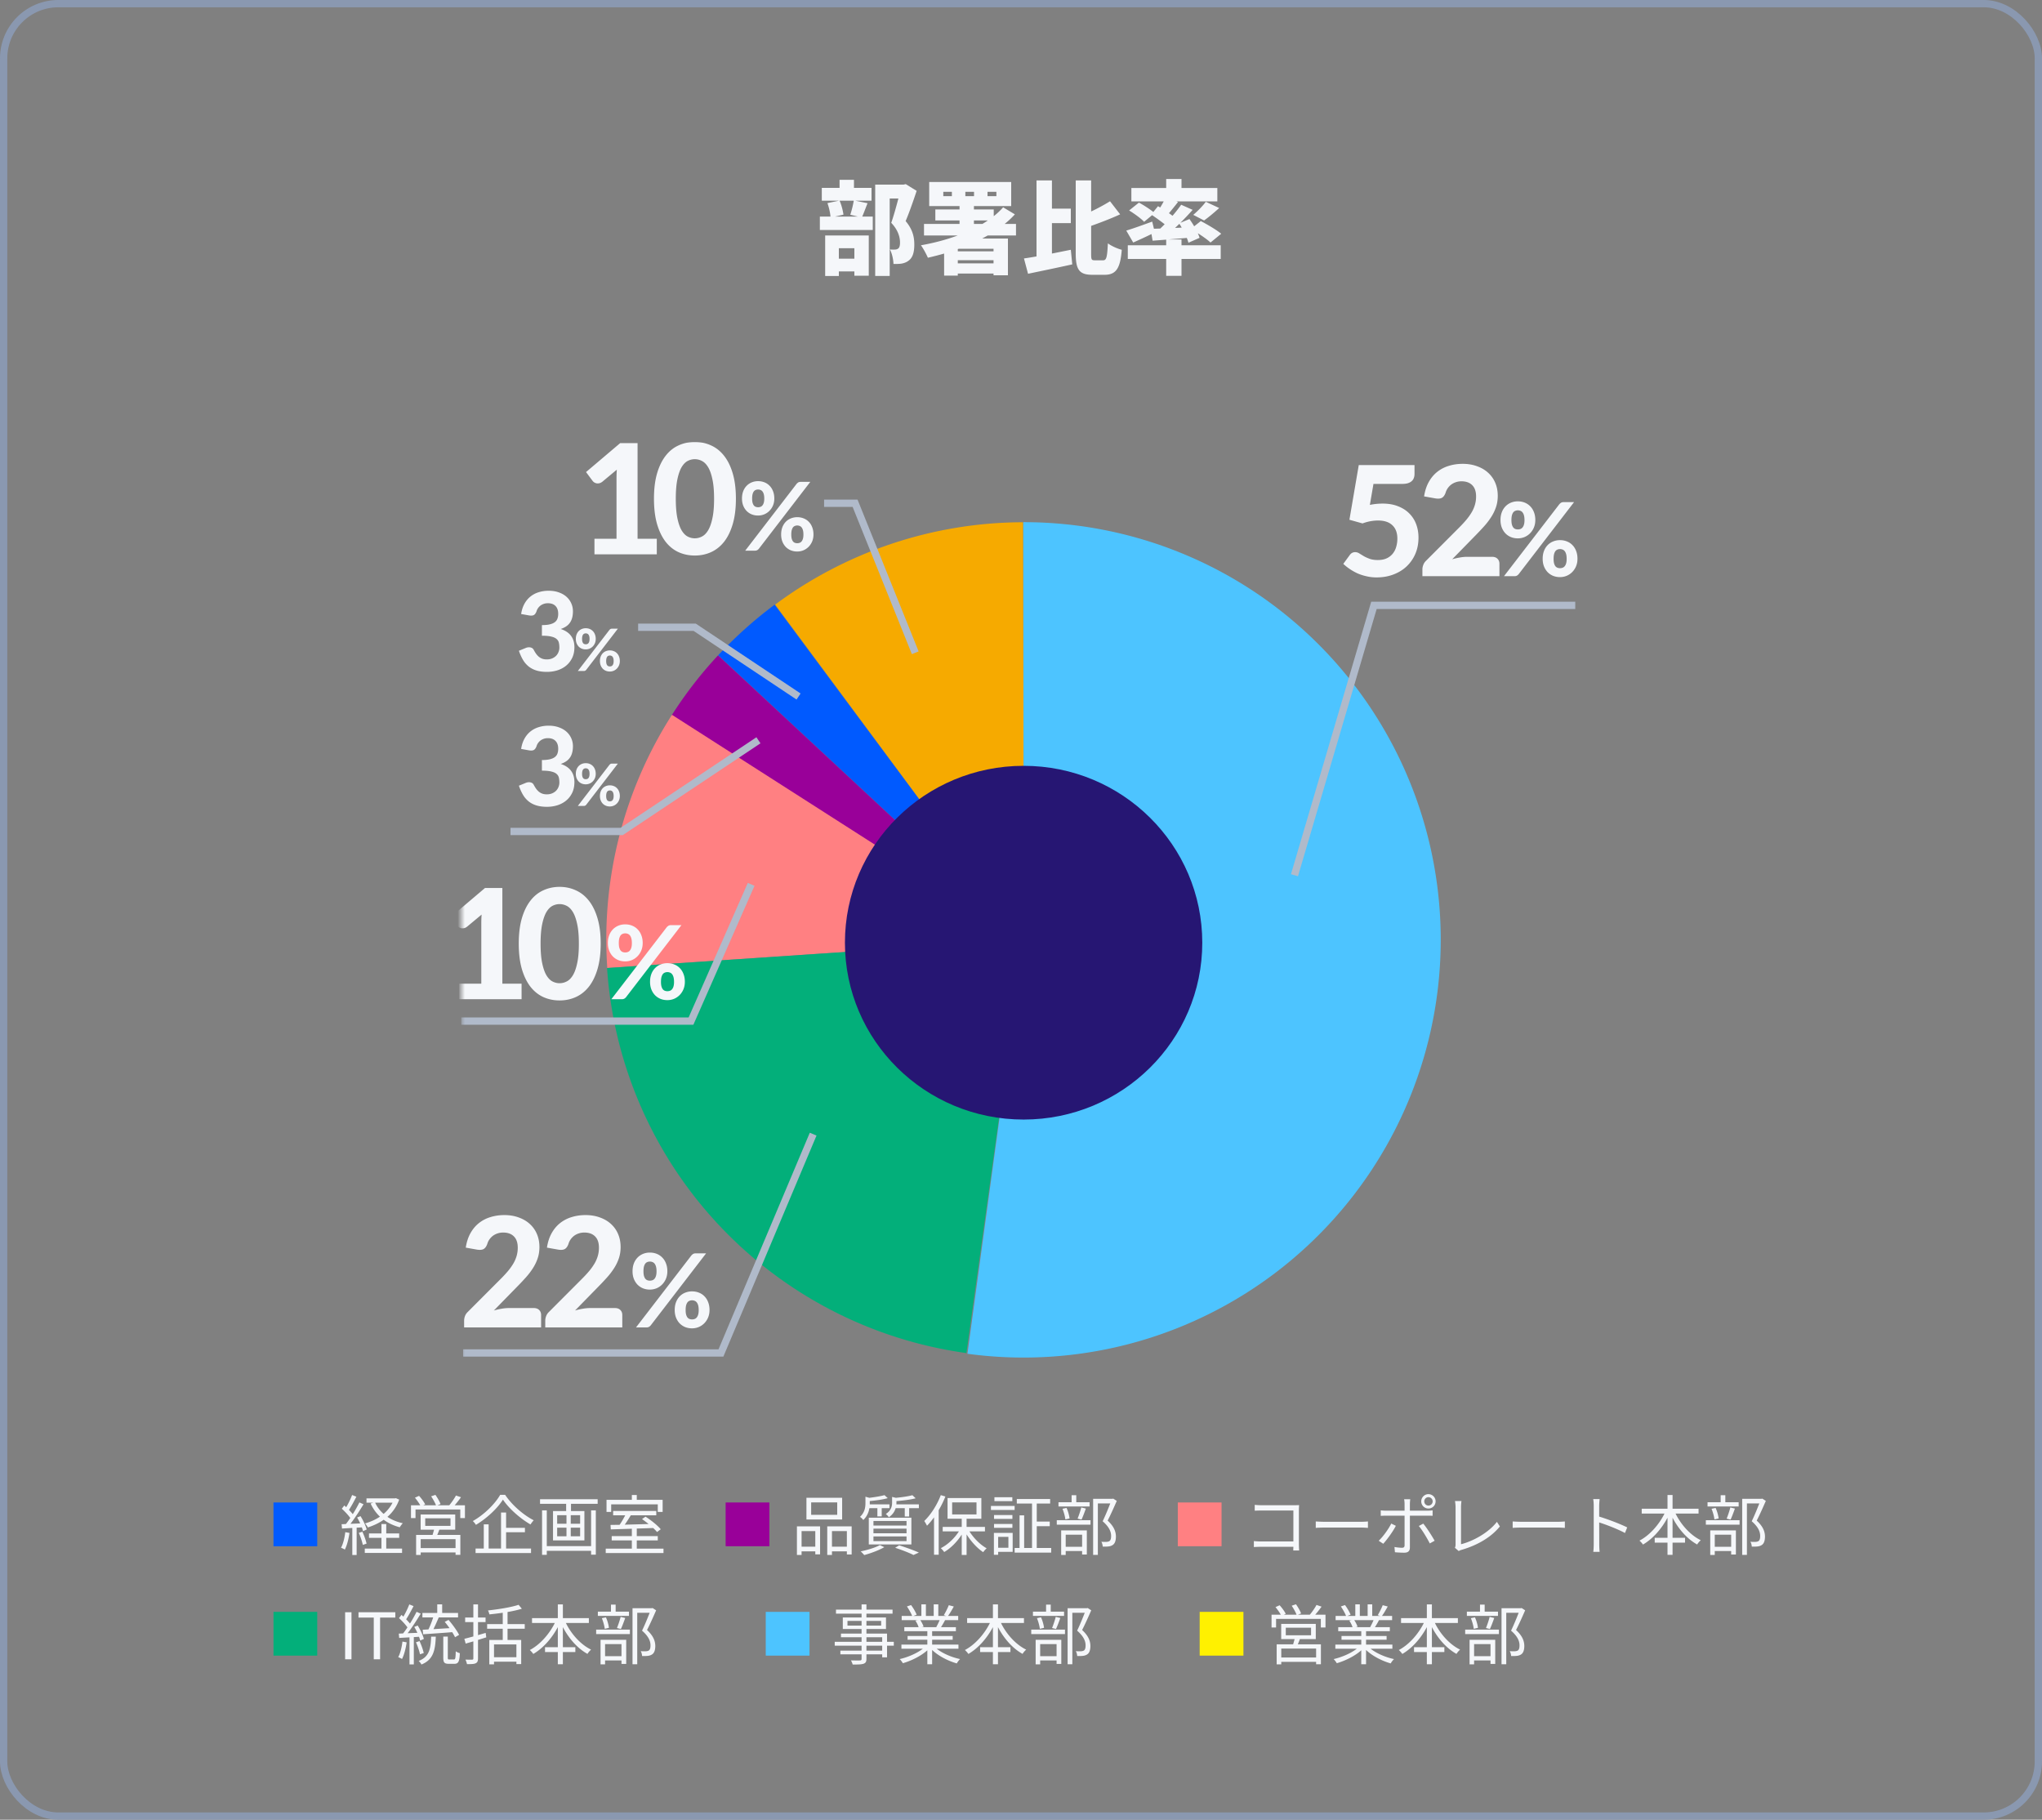 <?xml version="1.0" encoding="UTF-8"?> <svg xmlns="http://www.w3.org/2000/svg" width="560" height="499" fill="none"><rect width="100%" height="100%" fill="#808080" stroke="none"/><rect x="1" y="1" width="558" height="497" rx="15" stroke="#8A98B0" stroke-width="2"></rect><path d="M234.304 68.072h-4.256v2.856h4.256v-2.856zm-8.008 7.616V64.572h11.956v11.032h-3.948v-1.176h-4.256v1.26h-3.752zm7.84-20.664h-3.892c.532 1.176.924 2.772 1.064 3.836l-2.324.532h6.3l-2.1-.504c.364-1.092.756-2.66.952-3.864zm.392 0l3.388.7c-.56 1.4-1.036 2.716-1.456 3.668h2.884v3.668H224.84v-3.668h2.912c-.084-1.064-.42-2.576-.84-3.696l3.192-.672h-4.732v-3.5h4.872v-2.212h3.948v2.212h4.816v3.5h-4.48zm13.86-4.536l2.996 1.848c-.924 2.772-2.044 5.992-3.024 8.288 2.072 2.436 2.38 4.648 2.38 6.44 0 2.268-.504 3.668-1.624 4.452-.56.42-1.232.672-1.988.784-.588.084-1.316.084-2.1.084-.028-1.12-.364-2.856-.98-3.976.504.028.896.056 1.26.028.336 0 .672-.056.924-.224.42-.252.588-.784.588-1.708 0-1.4-.476-3.388-2.408-5.404.644-1.792 1.4-4.536 1.96-6.664h-2.38V75.66h-3.976V50.628h7.756l.616-.14zm18.704 9.968v.952h2.324a26.791 26.791 0 001.484-.952h-3.808zm5.376 7.756h-9.52l-.28.084v.616h9.8v-.7zm-9.8 4.004h9.8v-.868h-9.8v.868zm-1.624-18.424v-1.204h-2.352v1.204h2.352zm3.696-1.204v1.204h2.38v-1.204h-2.38zm6.076 0v1.204h2.436v-1.204h-2.436zm7.812 11.984h-7.756l-1.512.84h7.056v10.08h-3.948v-.476h-9.8v.56h-3.752v-6.048a86.64 86.64 0 01-4.452 1.148c-.364-.868-1.288-2.604-1.904-3.416 3.472-.616 6.916-1.512 10.08-2.688h-9.24v-3.164h9.744v-.952h-6.636v-3.024h6.636v-.924h-8.316V49.9h22.484v6.608h-10.22v.924h5.432v1.848a19.43 19.43 0 002.576-2.436l3.22 1.932c-.84.924-1.792 1.82-2.8 2.632h3.108v3.164zm9.856-3.388v8.344c1.708-.336 3.472-.7 5.18-1.036l.392 4.004c-4.144.924-8.652 1.848-12.124 2.576l-1.12-4.2a95.268 95.268 0 003.444-.56V49.48h4.228v7.728h5.18v3.976h-5.18zm11.76 10.192h2.296c.924 0 1.092-.952 1.288-4.648.952.728 2.66 1.484 3.808 1.764-.392 4.9-1.456 6.86-4.676 6.86h-3.388c-3.556 0-4.564-1.344-4.564-5.852V49.48h4.228v8.512a54.156 54.156 0 005.18-2.8l2.772 3.584c-2.492 1.148-5.348 2.24-7.952 3.164v7.588c0 1.652.084 1.848 1.008 1.848zm22.008-8.876l1.82-.084a9.305 9.305 0 00-.644-1.036c-.392.364-.784.756-1.176 1.12zm1.764 3.164v1.596h10.752v3.752h-10.752v4.62h-4.2v-4.62h-10.528V67.26h10.528v-1.54l-3.724.28-.308-1.82c-1.708.84-3.5 1.652-5.012 2.324l-1.904-3.276c1.792-.532 4.508-1.512 7.112-2.464l.476 1.96 1.736-.056c.392-.364.784-.756 1.204-1.176A59.73 59.73 0 00315.952 59l-2.184 1.82c-.84-.896-2.688-2.24-4.116-3.108l2.688-2.156c1.26.672 2.912 1.736 3.948 2.576l1.288-1.596.588.364c.364-.56.672-1.12.98-1.68h-8.876v-3.668h9.548v-2.464h4.2v2.464h9.828v3.668h-11.256l.476.168a117.433 117.433 0 01-2.492 3.08c.364.224.672.476.98.7a38.276 38.276 0 002.38-3.024l3.136 1.4a78.405 78.405 0 01-3.36 3.556l2.492-1.036c.42.616.896 1.288 1.288 1.988l1.82-1.428c1.792.924 4.312 2.408 5.6 3.472l-2.94 2.408c-.756-.728-2.1-1.68-3.472-2.548.196.448.364.868.476 1.26l-3.052 1.344c-.112-.392-.252-.84-.448-1.316-1.708.14-3.416.28-5.04.42h3.584zm6.188-5.208l-2.968-1.54c1.148-.952 2.604-2.436 3.444-3.584l3.668 1.708c-1.428 1.316-2.968 2.576-4.144 3.416z" fill="#F5F7FA"></path><mask id="a" style="mask-type:alpha" maskUnits="userSpaceOnUse" x="126" y="121" width="308" height="254"><path d="M126.5 121h307v254h-307V121z" fill="#D9D9D9"></path></mask><g mask="url(#a)"><path d="M212.437 165.817a114.239 114.239 0 00-15.501 13.884l83.824 78.05-68.323-91.934z" fill="#005AFF"></path><path d="M280.581 143.209a114.25 114.25 0 00-67.997 22.578l68.177 91.964-.18-114.542z" fill="#F6AA00"></path><path d="M196.916 179.713a114.19 114.19 0 00-12.731 16.461l96.575 61.577-83.844-78.038z" fill="#909"></path><path d="M184.282 196.012a114.243 114.243 0 00-17.742 69.415l114.221-7.677-96.479-61.738z" fill="#FF8082"></path><path d="M166.477 265.44a114.248 114.248 0 0030.48 70.287 114.564 114.564 0 0068.075 35.306L280.76 257.75l-114.283 7.69z" fill="#03AF7A"></path><path d="M265.312 371.223a114.224 114.224 0 0046.421-3.258 114.366 114.366 0 0041.29-21.509 114.565 114.565 0 0029.324-36.198 114.698 114.698 0 006.114-91.055 114.503 114.503 0 00-24.222-39.782 114.293 114.293 0 00-38.045-26.819 114.179 114.179 0 00-45.569-9.415l.117 114.538-15.43 113.498z" fill="#4DC4FF"></path><ellipse cx="280.713" cy="258.5" rx="49" ry="48.5" fill="#261673"></ellipse><path d="M180.119 147.737V152h-17.094v-4.263h6.048v-16.674a30.078 30.078 0 01.084-2.268l-3.99 3.318c-.28.21-.553.343-.819.399a1.978 1.978 0 01-.756.021 2.12 2.12 0 01-.63-.252 1.892 1.892 0 01-.42-.378l-1.827-2.457 9.366-7.938h4.767v26.229h5.271zm21.696-10.983c0 2.66-.287 4.97-.861 6.93-.574 1.96-1.365 3.584-2.373 4.872-1.008 1.274-2.205 2.226-3.591 2.856-1.372.616-2.856.924-4.452.924s-3.08-.308-4.452-.924c-1.372-.63-2.555-1.582-3.549-2.856-.994-1.288-1.778-2.912-2.352-4.872-.56-1.96-.84-4.27-.84-6.93s.28-4.963.84-6.909c.574-1.96 1.358-3.577 2.352-4.851.994-1.288 2.177-2.24 3.549-2.856 1.372-.63 2.856-.945 4.452-.945s3.08.315 4.452.945c1.386.616 2.583 1.568 3.591 2.856 1.008 1.274 1.799 2.891 2.373 4.851.574 1.946.861 4.249.861 6.909zm-5.985 0c0-2.156-.154-3.934-.462-5.334-.294-1.4-.686-2.506-1.176-3.318-.49-.812-1.057-1.379-1.701-1.701a4.241 4.241 0 00-1.953-.483c-.672 0-1.323.161-1.953.483-.616.322-1.169.889-1.659 1.701-.476.812-.861 1.918-1.155 3.318-.294 1.4-.441 3.178-.441 5.334 0 2.17.147 3.955.441 5.355.294 1.4.679 2.506 1.155 3.318.49.812 1.043 1.379 1.659 1.701.63.322 1.281.483 1.953.483.672 0 1.323-.161 1.953-.483.644-.322 1.211-.889 1.701-1.701s.882-1.918 1.176-3.318c.308-1.4.462-3.185.462-5.355zm16.519-.054c0 .702-.122 1.339-.364 1.911a4.63 4.63 0 01-.988 1.482 4.39 4.39 0 01-1.417.949 4.442 4.442 0 01-1.677.325 4.675 4.675 0 01-1.768-.325 4.22 4.22 0 01-1.404-.949 4.606 4.606 0 01-.923-1.482c-.217-.572-.325-1.209-.325-1.911 0-.728.108-1.382.325-1.963a4.4 4.4 0 01.923-1.495 4.124 4.124 0 011.404-.962 4.529 4.529 0 011.768-.338 4.63 4.63 0 011.781.338 3.975 3.975 0 011.404.962c.398.407.706.906.923 1.495.225.581.338 1.235.338 1.963zm-2.756 0c0-.468-.044-.858-.13-1.17-.087-.321-.208-.576-.364-.767a1.201 1.201 0 00-.533-.403 1.7 1.7 0 00-.663-.13 1.7 1.7 0 00-.663.13c-.2.078-.373.212-.52.403-.139.191-.252.446-.338.767-.078.312-.117.702-.117 1.17 0 .459.039.841.117 1.144.086.303.199.55.338.741.147.182.32.312.52.39.208.078.429.117.663.117.234 0 .455-.039.663-.117a1.24 1.24 0 00.533-.39c.156-.191.277-.438.364-.741.086-.303.13-.685.13-1.144zm8.866-4.017c.121-.139.264-.264.429-.377.173-.113.411-.169.715-.169h2.613l-14.105 18.343a1.721 1.721 0 01-.442.377 1.312 1.312 0 01-.637.143h-2.665l14.092-18.317zm4.628 13.884c0 .702-.122 1.339-.364 1.911a4.63 4.63 0 01-.988 1.482 4.39 4.39 0 01-1.417.949 4.442 4.442 0 01-1.677.325 4.675 4.675 0 01-1.768-.325 4.22 4.22 0 01-1.404-.949 4.606 4.606 0 01-.923-1.482c-.217-.572-.325-1.209-.325-1.911 0-.728.108-1.382.325-1.963a4.4 4.4 0 01.923-1.495 3.98 3.98 0 011.404-.949 4.529 4.529 0 011.768-.338 4.63 4.63 0 011.781.338 3.842 3.842 0 011.404.949c.398.407.706.906.923 1.495.225.581.338 1.235.338 1.963zm-2.756 0c0-.468-.044-.858-.13-1.17-.087-.321-.208-.576-.364-.767a1.201 1.201 0 00-.533-.403 1.7 1.7 0 00-.663-.13 1.7 1.7 0 00-.663.13c-.2.078-.373.212-.52.403-.139.191-.252.446-.338.767-.078.312-.117.702-.117 1.17 0 .459.039.841.117 1.144.086.303.199.55.338.741.147.182.32.312.52.39.208.078.429.117.663.117.234 0 .455-.039.663-.117a1.24 1.24 0 00.533-.39c.156-.191.277-.438.364-.741.086-.303.13-.685.13-1.144zm-77.292 123.17V274h-17.094v-4.263h6.048v-16.674a30.078 30.078 0 01.084-2.268l-3.99 3.318c-.28.21-.553.343-.819.399a1.978 1.978 0 01-.756.021 2.12 2.12 0 01-.63-.252 1.892 1.892 0 01-.42-.378l-1.827-2.457 9.366-7.938h4.767v26.229h5.271zm21.696-10.983c0 2.66-.287 4.97-.861 6.93-.574 1.96-1.365 3.584-2.373 4.872-1.008 1.274-2.205 2.226-3.591 2.856-1.372.616-2.856.924-4.452.924s-3.08-.308-4.452-.924c-1.372-.63-2.555-1.582-3.549-2.856-.994-1.288-1.778-2.912-2.352-4.872-.56-1.96-.84-4.27-.84-6.93s.28-4.963.84-6.909c.574-1.96 1.358-3.577 2.352-4.851.994-1.288 2.177-2.24 3.549-2.856 1.372-.63 2.856-.945 4.452-.945s3.08.315 4.452.945c1.386.616 2.583 1.568 3.591 2.856 1.008 1.274 1.799 2.891 2.373 4.851.574 1.946.861 4.249.861 6.909zm-5.985 0c0-2.156-.154-3.934-.462-5.334-.294-1.4-.686-2.506-1.176-3.318-.49-.812-1.057-1.379-1.701-1.701a4.241 4.241 0 00-1.953-.483c-.672 0-1.323.161-1.953.483-.616.322-1.169.889-1.659 1.701-.476.812-.861 1.918-1.155 3.318-.294 1.4-.441 3.178-.441 5.334 0 2.17.147 3.955.441 5.355.294 1.4.679 2.506 1.155 3.318.49.812 1.043 1.379 1.659 1.701.63.322 1.281.483 1.953.483.672 0 1.323-.161 1.953-.483.644-.322 1.211-.889 1.701-1.701s.882-1.918 1.176-3.318c.308-1.4.462-3.185.462-5.355zm17.503-.154c0 .756-.13 1.442-.392 2.058a4.975 4.975 0 01-1.064 1.596 4.705 4.705 0 01-1.526 1.022c-.578.233-1.18.35-1.806.35-.69 0-1.325-.117-1.904-.35a4.572 4.572 0 01-1.512-1.022 4.972 4.972 0 01-.994-1.596c-.233-.616-.35-1.302-.35-2.058 0-.784.117-1.489.35-2.114a4.75 4.75 0 01.994-1.61c.43-.448.934-.793 1.512-1.036a4.872 4.872 0 011.904-.364c.691 0 1.33.121 1.918.364a4.29 4.29 0 011.512 1.036c.43.439.761.975.994 1.61.243.625.364 1.33.364 2.114zm-2.968 0c0-.504-.046-.924-.14-1.26-.093-.345-.224-.621-.392-.826a1.291 1.291 0 00-.574-.434 1.844 1.844 0 00-.714-.14c-.252 0-.49.047-.714.14a1.317 1.317 0 00-.56.434c-.149.205-.27.481-.364.826-.084.336-.126.756-.126 1.26 0 .495.042.905.126 1.232.094.327.215.593.364.798.159.196.346.336.56.42.224.084.462.126.714.126.252 0 .49-.042.714-.126.224-.084.416-.224.574-.42a2.19 2.19 0 00.392-.798c.094-.327.14-.737.14-1.232zm9.548-4.326c.131-.149.285-.285.462-.406.187-.121.444-.182.77-.182h2.814l-15.19 19.754c-.13.159-.289.294-.476.406a1.4 1.4 0 01-.686.154h-2.87l15.176-19.726zm4.984 14.952c0 .756-.13 1.442-.392 2.058a4.975 4.975 0 01-1.064 1.596 4.705 4.705 0 01-1.526 1.022c-.578.233-1.18.35-1.806.35-.69 0-1.325-.117-1.904-.35a4.572 4.572 0 01-1.512-1.022 4.972 4.972 0 01-.994-1.596c-.233-.616-.35-1.302-.35-2.058 0-.784.117-1.489.35-2.114a4.75 4.75 0 01.994-1.61c.43-.448.934-.789 1.512-1.022a4.872 4.872 0 011.904-.364c.691 0 1.33.121 1.918.364a4.13 4.13 0 011.512 1.022c.43.439.761.975.994 1.61.243.625.364 1.33.364 2.114zm-2.968 0c0-.504-.046-.924-.14-1.26-.093-.345-.224-.621-.392-.826a1.291 1.291 0 00-.574-.434 1.844 1.844 0 00-.714-.14c-.252 0-.49.047-.714.14a1.317 1.317 0 00-.56.434c-.149.205-.27.481-.364.826-.084.336-.126.756-.126 1.26 0 .495.042.905.126 1.232.094.327.215.593.364.798.159.196.346.336.56.42.224.084.462.126.714.126.252 0 .49-.042.714-.126.224-.084.416-.224.574-.42a2.19 2.19 0 00.392-.798c.094-.327.14-.737.14-1.232zm-38.47 89.461c.63 0 1.12.175 1.47.525.364.35.546.812.546 1.386V364h-21.126v-1.89c0-.364.077-.756.231-1.176a3.03 3.03 0 01.777-1.176l9.03-9.051c.77-.77 1.449-1.505 2.037-2.205a15.91 15.91 0 001.47-2.079 9.176 9.176 0 00.882-2.079 8.14 8.14 0 00.294-2.205c0-1.358-.35-2.387-1.05-3.087-.7-.714-1.687-1.071-2.961-1.071-.56 0-1.078.084-1.554.252a4.483 4.483 0 00-1.26.651c-.364.28-.679.609-.945.987a4.036 4.036 0 00-.588 1.239c-.252.7-.595 1.169-1.029 1.407-.42.224-1.022.273-1.806.147l-3.066-.546c.224-1.484.644-2.786 1.26-3.906s1.386-2.051 2.31-2.793a9.4 9.4 0 013.171-1.659c1.19-.378 2.471-.567 3.843-.567 1.442 0 2.751.217 3.927.651 1.19.42 2.205 1.015 3.045 1.785a7.763 7.763 0 011.953 2.751c.462 1.078.693 2.268.693 3.57 0 1.12-.161 2.156-.483 3.108a12.278 12.278 0 01-1.323 2.73 19.421 19.421 0 01-1.911 2.499 73.448 73.448 0 01-2.31 2.457l-6.468 6.615c.714-.21 1.421-.371 2.121-.483a11.17 11.17 0 011.974-.189h6.846zm22.263 0c.63 0 1.12.175 1.47.525.364.35.546.812.546 1.386V364h-21.126v-1.89c0-.364.077-.756.231-1.176a3.03 3.03 0 01.777-1.176l9.03-9.051c.77-.77 1.449-1.505 2.037-2.205a15.91 15.91 0 001.47-2.079 9.176 9.176 0 00.882-2.079 8.14 8.14 0 00.294-2.205c0-1.358-.35-2.387-1.05-3.087-.7-.714-1.687-1.071-2.961-1.071-.56 0-1.078.084-1.554.252a4.483 4.483 0 00-1.26.651c-.364.28-.679.609-.945.987a4.036 4.036 0 00-.588 1.239c-.252.7-.595 1.169-1.029 1.407-.42.224-1.022.273-1.806.147l-3.066-.546c.224-1.484.644-2.786 1.26-3.906s1.386-2.051 2.31-2.793a9.4 9.4 0 013.171-1.659c1.19-.378 2.471-.567 3.843-.567 1.442 0 2.751.217 3.927.651 1.19.42 2.205 1.015 3.045 1.785a7.763 7.763 0 011.953 2.751c.462 1.078.693 2.268.693 3.57 0 1.12-.161 2.156-.483 3.108a12.278 12.278 0 01-1.323 2.73 19.421 19.421 0 01-1.911 2.499 73.448 73.448 0 01-2.31 2.457l-6.468 6.615c.714-.21 1.421-.371 2.121-.483a11.17 11.17 0 011.974-.189h6.846zm14.375-10.087c0 .756-.131 1.442-.392 2.058a4.992 4.992 0 01-1.064 1.596 4.726 4.726 0 01-1.526 1.022 4.794 4.794 0 01-1.806.35 5.048 5.048 0 01-1.904-.35 4.552 4.552 0 01-1.512-1.022 4.955 4.955 0 01-.994-1.596c-.234-.616-.35-1.302-.35-2.058 0-.784.116-1.489.35-2.114a4.734 4.734 0 01.994-1.61 4.458 4.458 0 011.512-1.036 4.865 4.865 0 011.904-.364c.69 0 1.33.121 1.918.364a4.29 4.29 0 011.512 1.036c.429.439.76.975.994 1.61.242.625.364 1.33.364 2.114zm-2.968 0c0-.504-.047-.924-.14-1.26-.094-.345-.224-.621-.392-.826a1.297 1.297 0 00-.574-.434 1.844 1.844 0 00-.714-.14c-.252 0-.49.047-.714.14a1.305 1.305 0 00-.56.434c-.15.205-.271.481-.364.826-.084.336-.126.756-.126 1.26 0 .495.042.905.126 1.232.093.327.214.593.364.798.158.196.345.336.56.42.224.084.462.126.714.126.252 0 .49-.042.714-.126.224-.084.415-.224.574-.42.168-.205.298-.471.392-.798.093-.327.14-.737.14-1.232zm9.548-4.326a2.4 2.4 0 01.462-.406c.186-.121.443-.182.77-.182h2.814l-15.19 19.754a1.84 1.84 0 01-.476.406 1.405 1.405 0 01-.686.154h-2.87l15.176-19.726zm4.984 14.952c0 .756-.131 1.442-.392 2.058a4.992 4.992 0 01-1.064 1.596 4.726 4.726 0 01-1.526 1.022 4.794 4.794 0 01-1.806.35 5.048 5.048 0 01-1.904-.35 4.552 4.552 0 01-1.512-1.022 4.955 4.955 0 01-.994-1.596c-.234-.616-.35-1.302-.35-2.058 0-.784.116-1.489.35-2.114a4.734 4.734 0 01.994-1.61 4.285 4.285 0 011.512-1.022 4.865 4.865 0 011.904-.364c.69 0 1.33.121 1.918.364a4.13 4.13 0 011.512 1.022c.429.439.76.975.994 1.61.242.625.364 1.33.364 2.114zm-2.968 0c0-.504-.047-.924-.14-1.26-.094-.345-.224-.621-.392-.826a1.297 1.297 0 00-.574-.434 1.844 1.844 0 00-.714-.14c-.252 0-.49.047-.714.14a1.305 1.305 0 00-.56.434c-.15.205-.271.481-.364.826-.084.336-.126.756-.126 1.26 0 .495.042.905.126 1.232.093.327.214.593.364.798.158.196.345.336.56.42.224.084.462.126.714.126.252 0 .49-.042.714-.126.224-.084.415-.224.574-.42.168-.205.298-.471.392-.798.093-.327.14-.737.14-1.232zm184.06-220.777c.63-.126 1.232-.217 1.806-.273a17.954 17.954 0 011.701-.084c1.596 0 3.003.245 4.221.735 1.232.476 2.261 1.134 3.087 1.974.84.84 1.47 1.827 1.89 2.961.42 1.134.63 2.352.63 3.654 0 1.624-.287 3.108-.861 4.452a10.295 10.295 0 01-2.394 3.444c-1.008.952-2.219 1.694-3.633 2.226-1.4.532-2.933.798-4.599.798-.966 0-1.89-.105-2.772-.315a13.507 13.507 0 01-2.478-.798 14.832 14.832 0 01-2.121-1.197 14.139 14.139 0 01-1.764-1.407l1.785-2.436c.378-.518.868-.777 1.47-.777a2.1 2.1 0 011.113.336c.364.224.777.476 1.239.756.462.266 1.001.511 1.617.735.616.224 1.365.336 2.247.336.91 0 1.701-.147 2.373-.441a4.656 4.656 0 001.659-1.239 5.094 5.094 0 00.987-1.869 7.885 7.885 0 00.336-2.331c0-1.582-.455-2.8-1.365-3.654-.896-.868-2.205-1.302-3.927-1.302-1.414 0-2.835.266-4.263.798l-3.591-1.008 2.562-14.994h15.288v2.436c0 .406-.063.777-.189 1.113a2.065 2.065 0 01-.588.861c-.266.238-.616.427-1.05.567-.42.126-.938.189-1.554.189h-7.875l-.987 5.754zm33.519 14.238c.63 0 1.12.175 1.47.525.364.35.546.812.546 1.386V158h-21.126v-1.89c0-.364.077-.756.231-1.176a3.03 3.03 0 01.777-1.176l9.03-9.051c.77-.77 1.449-1.505 2.037-2.205a15.91 15.91 0 001.47-2.079 9.176 9.176 0 00.882-2.079 8.14 8.14 0 00.294-2.205c0-1.358-.35-2.387-1.05-3.087-.7-.714-1.687-1.071-2.961-1.071-.56 0-1.078.084-1.554.252a4.483 4.483 0 00-1.26.651c-.364.28-.679.609-.945.987a4.036 4.036 0 00-.588 1.239c-.252.7-.595 1.169-1.029 1.407-.42.224-1.022.273-1.806.147l-3.066-.546c.224-1.484.644-2.786 1.26-3.906s1.386-2.051 2.31-2.793a9.4 9.4 0 013.171-1.659c1.19-.378 2.471-.567 3.843-.567 1.442 0 2.751.217 3.927.651 1.19.42 2.205 1.015 3.045 1.785a7.763 7.763 0 011.953 2.751c.462 1.078.693 2.268.693 3.57 0 1.12-.161 2.156-.483 3.108a12.278 12.278 0 01-1.323 2.73 19.421 19.421 0 01-1.911 2.499 73.448 73.448 0 01-2.31 2.457l-6.468 6.615c.714-.21 1.421-.371 2.121-.483a11.17 11.17 0 011.974-.189h6.846zm11.855-10.087c0 .756-.131 1.442-.392 2.058a4.992 4.992 0 01-1.064 1.596 4.726 4.726 0 01-1.526 1.022 4.794 4.794 0 01-1.806.35 5.048 5.048 0 01-1.904-.35 4.552 4.552 0 01-1.512-1.022 4.955 4.955 0 01-.994-1.596c-.234-.616-.35-1.302-.35-2.058 0-.784.116-1.489.35-2.114a4.734 4.734 0 01.994-1.61 4.458 4.458 0 011.512-1.036 4.865 4.865 0 011.904-.364c.69 0 1.33.121 1.918.364a4.29 4.29 0 011.512 1.036c.429.439.76.975.994 1.61.242.625.364 1.33.364 2.114zm-2.968 0c0-.504-.047-.924-.14-1.26-.094-.345-.224-.621-.392-.826a1.297 1.297 0 00-.574-.434 1.844 1.844 0 00-.714-.14c-.252 0-.49.047-.714.14a1.305 1.305 0 00-.56.434c-.15.205-.271.481-.364.826-.084.336-.126.756-.126 1.26 0 .495.042.905.126 1.232.093.327.214.593.364.798.158.196.345.336.56.42.224.084.462.126.714.126.252 0 .49-.042.714-.126.224-.084.415-.224.574-.42.168-.205.298-.471.392-.798.093-.327.14-.737.14-1.232zm9.548-4.326a2.4 2.4 0 01.462-.406c.186-.121.443-.182.77-.182h2.814l-15.19 19.754a1.84 1.84 0 01-.476.406 1.405 1.405 0 01-.686.154h-2.87l15.176-19.726zm4.984 14.952c0 .756-.131 1.442-.392 2.058a4.992 4.992 0 01-1.064 1.596 4.726 4.726 0 01-1.526 1.022 4.794 4.794 0 01-1.806.35 5.048 5.048 0 01-1.904-.35 4.552 4.552 0 01-1.512-1.022 4.955 4.955 0 01-.994-1.596c-.234-.616-.35-1.302-.35-2.058 0-.784.116-1.489.35-2.114a4.734 4.734 0 01.994-1.61 4.285 4.285 0 011.512-1.022 4.865 4.865 0 011.904-.364c.69 0 1.33.121 1.918.364a4.13 4.13 0 011.512 1.022c.429.439.76.975.994 1.61.242.625.364 1.33.364 2.114zm-2.968 0c0-.504-.047-.924-.14-1.26-.094-.345-.224-.621-.392-.826a1.297 1.297 0 00-.574-.434 1.844 1.844 0 00-.714-.14c-.252 0-.49.047-.714.14a1.305 1.305 0 00-.56.434c-.15.205-.271.481-.364.826-.084.336-.126.756-.126 1.26 0 .495.042.905.126 1.232.093.327.214.593.364.798.158.196.345.336.56.42.224.084.462.126.714.126.252 0 .49-.042.714-.126.224-.084.415-.224.574-.42.168-.205.298-.471.392-.798.093-.327.14-.737.14-1.232zM142.917 205.37c.16-1.06.46-1.99.9-2.79s.99-1.465 1.65-1.995c.66-.53 1.41-.925 2.25-1.185a9.02 9.02 0 012.745-.405c1.04 0 1.97.15 2.79.45.83.29 1.53.69 2.1 1.2a5.18 5.18 0 011.305 1.785c.31.68.465 1.41.465 2.19 0 .69-.075 1.3-.225 1.83-.14.52-.355.975-.645 1.365-.28.39-.63.72-1.05.99-.41.27-.885.495-1.425.675 2.5.82 3.75 2.485 3.75 4.995 0 1.11-.205 2.09-.615 2.94-.41.84-.96 1.545-1.65 2.115-.69.57-1.495 1-2.415 1.29-.91.28-1.865.42-2.865.42-1.06 0-1.995-.12-2.805-.36s-1.525-.6-2.145-1.08a6.718 6.718 0 01-1.575-1.8c-.44-.73-.825-1.58-1.155-2.55l1.83-.75c.48-.2.925-.255 1.335-.165.42.09.72.31.9.66.2.38.41.73.63 1.05.23.32.485.6.765.84.28.23.595.41.945.54.36.13.77.195 1.23.195.58 0 1.085-.095 1.515-.285.43-.19.79-.435 1.08-.735.29-.31.505-.655.645-1.035.15-.39.225-.775.225-1.155 0-.5-.045-.95-.135-1.35-.09-.41-.3-.755-.63-1.035-.32-.29-.8-.51-1.44-.66-.63-.16-1.49-.24-2.58-.24v-2.91c.91 0 1.655-.075 2.235-.225.58-.15 1.035-.36 1.365-.63.33-.27.555-.595.675-.975.13-.38.195-.795.195-1.245 0-.95-.25-1.675-.75-2.175-.49-.5-1.19-.75-2.1-.75-.4 0-.77.06-1.11.18-.33.11-.63.265-.9.465-.26.2-.485.435-.675.705-.19.27-.33.565-.42.885-.19.5-.435.835-.735 1.005-.3.16-.735.195-1.305.105l-2.175-.39zm20.457 6.83c0 .432-.075.824-.224 1.176a2.84 2.84 0 01-.608.912 2.694 2.694 0 01-.872.584c-.331.133-.675.2-1.032.2a2.89 2.89 0 01-1.088-.2 2.598 2.598 0 01-.864-.584 2.844 2.844 0 01-.568-.912 3.305 3.305 0 01-.2-1.176c0-.448.067-.851.2-1.208.139-.363.328-.669.568-.92.245-.256.533-.453.864-.592a2.78 2.78 0 011.088-.208c.395 0 .76.069 1.096.208.336.139.624.336.864.592.245.251.435.557.568.92.139.357.208.76.208 1.208zm-1.696 0c0-.288-.027-.528-.08-.72a1.25 1.25 0 00-.224-.472.743.743 0 00-.328-.248 1.056 1.056 0 00-.408-.08c-.144 0-.28.027-.408.08a.75.75 0 00-.32.248 1.442 1.442 0 00-.208.472 3.03 3.03 0 00-.072.72c0 .283.024.517.072.704.053.187.123.339.208.456a.77.77 0 00.32.24c.128.048.264.072.408.072.144 0 .28-.024.408-.072a.763.763 0 00.328-.24c.096-.117.171-.269.224-.456.053-.187.08-.421.08-.704zm5.456-2.472c.075-.085.163-.163.264-.232.107-.069.253-.104.44-.104h1.608l-8.68 11.288a1.039 1.039 0 01-.272.232.8.8 0 01-.392.088h-1.64l8.672-11.272zm2.848 8.544c0 .432-.075.824-.224 1.176a2.84 2.84 0 01-.608.912 2.694 2.694 0 01-.872.584c-.331.133-.675.2-1.032.2a2.89 2.89 0 01-1.088-.2 2.598 2.598 0 01-.864-.584 2.844 2.844 0 01-.568-.912 3.305 3.305 0 01-.2-1.176c0-.448.067-.851.2-1.208.139-.363.328-.669.568-.92.245-.256.533-.451.864-.584a2.78 2.78 0 011.088-.208c.395 0 .76.069 1.096.208.336.133.624.328.864.584.245.251.435.557.568.92.139.357.208.76.208 1.208zm-1.696 0c0-.288-.027-.528-.08-.72a1.25 1.25 0 00-.224-.472.743.743 0 00-.328-.248 1.056 1.056 0 00-.408-.08c-.144 0-.28.027-.408.08a.75.75 0 00-.32.248 1.442 1.442 0 00-.208.472 3.03 3.03 0 00-.072.72c0 .283.024.517.072.704.053.187.123.339.208.456a.77.77 0 00.32.24c.128.048.264.072.408.072.144 0 .28-.024.408-.072a.763.763 0 00.328-.24c.096-.117.171-.269.224-.456.053-.187.08-.421.08-.704z" fill="#F5F7FA"></path><path d="M175 172h15.5l28.5 19" stroke="#B0BACA" stroke-width="2"></path><path d="M142.917 168.37c.16-1.06.46-1.99.9-2.79s.99-1.465 1.65-1.995c.66-.53 1.41-.925 2.25-1.185a9.02 9.02 0 012.745-.405c1.04 0 1.97.15 2.79.45.83.29 1.53.69 2.1 1.2a5.18 5.18 0 011.305 1.785c.31.68.465 1.41.465 2.19 0 .69-.075 1.3-.225 1.83-.14.52-.355.975-.645 1.365-.28.39-.63.72-1.05.99-.41.27-.885.495-1.425.675 2.5.82 3.75 2.485 3.75 4.995 0 1.11-.205 2.09-.615 2.94-.41.84-.96 1.545-1.65 2.115-.69.57-1.495 1-2.415 1.29-.91.28-1.865.42-2.865.42-1.06 0-1.995-.12-2.805-.36s-1.525-.6-2.145-1.08a6.718 6.718 0 01-1.575-1.8c-.44-.73-.825-1.58-1.155-2.55l1.83-.75c.48-.2.925-.255 1.335-.165.42.09.72.31.9.66.2.38.41.73.63 1.05.23.32.485.6.765.84.28.23.595.41.945.54.36.13.77.195 1.23.195.58 0 1.085-.095 1.515-.285.43-.19.79-.435 1.08-.735.29-.31.505-.655.645-1.035.15-.39.225-.775.225-1.155 0-.5-.045-.95-.135-1.35-.09-.41-.3-.755-.63-1.035-.32-.29-.8-.51-1.44-.66-.63-.16-1.49-.24-2.58-.24v-2.91c.91 0 1.655-.075 2.235-.225.58-.15 1.035-.36 1.365-.63.33-.27.555-.595.675-.975.13-.38.195-.795.195-1.245 0-.95-.25-1.675-.75-2.175-.49-.5-1.19-.75-2.1-.75-.4 0-.77.06-1.11.18-.33.11-.63.265-.9.465-.26.2-.485.435-.675.705-.19.27-.33.565-.42.885-.19.5-.435.835-.735 1.005-.3.16-.735.195-1.305.105l-2.175-.39zm20.457 6.83c0 .432-.075.824-.224 1.176a2.84 2.84 0 01-.608.912 2.694 2.694 0 01-.872.584c-.331.133-.675.2-1.032.2a2.89 2.89 0 01-1.088-.2 2.598 2.598 0 01-.864-.584 2.844 2.844 0 01-.568-.912 3.305 3.305 0 01-.2-1.176c0-.448.067-.851.2-1.208.139-.363.328-.669.568-.92.245-.256.533-.453.864-.592a2.78 2.78 0 011.088-.208c.395 0 .76.069 1.096.208.336.139.624.336.864.592.245.251.435.557.568.92.139.357.208.76.208 1.208zm-1.696 0c0-.288-.027-.528-.08-.72a1.25 1.25 0 00-.224-.472.743.743 0 00-.328-.248 1.056 1.056 0 00-.408-.08c-.144 0-.28.027-.408.08a.75.75 0 00-.32.248 1.442 1.442 0 00-.208.472 3.03 3.03 0 00-.072.72c0 .283.024.517.072.704.053.187.123.339.208.456a.77.77 0 00.32.24c.128.048.264.072.408.072.144 0 .28-.024.408-.072a.763.763 0 00.328-.24c.096-.117.171-.269.224-.456.053-.187.08-.421.08-.704zm5.456-2.472c.075-.085.163-.163.264-.232.107-.069.253-.104.44-.104h1.608l-8.68 11.288a1.039 1.039 0 01-.272.232.8.8 0 01-.392.088h-1.64l8.672-11.272zm2.848 8.544c0 .432-.075.824-.224 1.176a2.84 2.84 0 01-.608.912 2.694 2.694 0 01-.872.584c-.331.133-.675.2-1.032.2a2.89 2.89 0 01-1.088-.2 2.598 2.598 0 01-.864-.584 2.844 2.844 0 01-.568-.912 3.305 3.305 0 01-.2-1.176c0-.448.067-.851.2-1.208.139-.363.328-.669.568-.92.245-.256.533-.451.864-.584a2.78 2.78 0 011.088-.208c.395 0 .76.069 1.096.208.336.133.624.328.864.584.245.251.435.557.568.92.139.357.208.76.208 1.208zm-1.696 0c0-.288-.027-.528-.08-.72a1.25 1.25 0 00-.224-.472.743.743 0 00-.328-.248 1.056 1.056 0 00-.408-.08c-.144 0-.28.027-.408.08a.75.75 0 00-.32.248 1.442 1.442 0 00-.208.472 3.03 3.03 0 00-.072.72c0 .283.024.517.072.704.053.187.123.339.208.456a.77.77 0 00.32.24c.128.048.264.072.408.072.144 0 .28-.024.408-.072a.763.763 0 00.328-.24c.096-.117.171-.269.224-.456.053-.187.08-.421.08-.704z" fill="#F5F7FA"></path><path d="M432 166h-55.208L355 240M127 371h70.716L223 311m-96.5-31h63l16.5-37.5M140 228h30.5l37.5-25m18-65h8.5l16.5 41" stroke="#B0BACA" stroke-width="2"></path></g><path fill="#005AFF" d="M75 412h12v12H75z"></path><path d="M107.652 412.058h-4.77a9.219 9.219 0 002.322 3.078c1.008-.864 1.854-1.89 2.448-3.078zm.918-1.242l.9.396a11.157 11.157 0 01-3.222 4.734c1.206.81 2.628 1.404 4.212 1.746-.27.288-.63.774-.828 1.116-1.656-.45-3.15-1.134-4.41-2.07-1.296.918-2.79 1.602-4.338 2.106-.18-.342-.504-.828-.774-1.098 1.458-.414 2.862-1.026 4.086-1.854a11.484 11.484 0 01-2.556-3.6l.72-.234h-1.854v-1.188h7.812l.252-.054zm-13.878 9.324l1.152.216c-.252 1.692-.684 3.42-1.278 4.572-.216-.162-.756-.414-1.044-.504.594-1.098.972-2.7 1.17-4.284zm4.536-1.314l-1.422.09v7.488h-1.188v-7.416c-1.026.054-1.998.108-2.826.162l-.108-1.188 1.188-.054a28.62 28.62 0 001.188-1.656c-.558-.792-1.494-1.8-2.322-2.538l.684-.882c.18.144.342.306.522.468.612-1.008 1.242-2.358 1.62-3.348l1.17.468c-.612 1.188-1.368 2.61-2.034 3.618.396.396.756.81 1.044 1.17a36.66 36.66 0 001.818-3.222l1.134.504c-1.026 1.71-2.394 3.816-3.582 5.364l2.664-.108a13.724 13.724 0 00-.846-1.62l.936-.378c.738 1.152 1.458 2.7 1.692 3.672l-1.008.45a8.376 8.376 0 00-.324-1.044zm-.828 1.512l.972-.324c.486 1.026.972 2.394 1.152 3.276l-1.026.342c-.18-.9-.63-2.25-1.098-3.294zm7.524 1.368v2.934h4.338v1.206h-10.224v-1.206h4.572v-2.934h-3.42V420.5h3.42v-2.592h1.314v2.592h3.546v1.206h-3.546zm19.008 2.808v-2.448h-9.558v2.448h9.558zm-8.316-8.172v2.07h6.93v-2.07h-6.93zm8.226 3.114h-4.356c-.18.504-.378.99-.576 1.44h6.336v5.472h-1.314v-.666h-9.558v.684h-1.26v-5.49h4.518c.126-.45.288-.972.396-1.44h-3.672v-4.158h9.486v4.158zm-.162-6.678h2.826v3.51h-1.278v-2.358h-12.276v2.358h-1.242v-3.51h2.538c-.342-.63-.936-1.458-1.458-2.088l1.134-.504c.648.702 1.368 1.692 1.674 2.34l-.54.252h3.51c-.252-.702-.828-1.71-1.332-2.466l1.17-.396c.54.756 1.17 1.836 1.404 2.52l-.882.342h3.276c.648-.774 1.422-1.89 1.836-2.682l1.386.468c-.54.756-1.17 1.566-1.746 2.214zm12.492-2.88h1.35c1.872 2.808 5.022 5.544 7.848 6.984a7.814 7.814 0 00-.882 1.152c-2.808-1.62-5.94-4.374-7.56-6.822-1.44 2.322-4.356 5.112-7.416 6.93-.162-.306-.54-.774-.846-1.044 3.132-1.764 6.12-4.734 7.506-7.2zm1.62 10.26v4.464h6.84v1.242h-15.21v-1.242h2.25v-6.624h1.332v6.624h3.402v-9.864h1.386v4.194h5.166v1.206h-5.166zm23.31 3.816v-9.81h1.296v12.15h-1.296v-1.062h-12.15v1.116h-1.296v-12.204h1.296v9.81h12.15zm-3.006-6.138v-2.34h-2.574v2.34h2.574zm0 3.438v-2.358h-2.574v2.358h2.574zm-6.3-2.358v2.358h2.556v-2.358h-2.556zm0-3.42v2.34h2.556v-2.34h-2.556zm-4.698-4.374h15.804v1.242h-7.308v1.998h3.672v8.046h-8.604v-8.046h3.6v-1.998h-7.164v-1.242zm19.512 1.404v2.07h-1.278v-3.312h6.948v-1.332h1.35v1.332h7.092v3.312h-1.332v-2.07h-12.78zm7.02 12.132h7.326v1.206h-15.84v-1.206h7.164v-2.25h-5.526v-1.188h5.526v-2.016c-2.178.072-4.194.126-5.778.18l-.072-1.224c.738-.018 1.584-.018 2.502-.036a26.771 26.771 0 001.53-2.61h-3.312v-1.188h11.826v1.188h-6.984a41.854 41.854 0 01-1.656 2.574c2.016-.054 4.284-.108 6.534-.18a27.57 27.57 0 00-1.8-1.35l.954-.666c1.512.954 3.33 2.412 4.176 3.456l-1.008.756c-.27-.324-.63-.702-1.062-1.098-1.494.054-3.024.108-4.5.144v2.07h5.76v1.188h-5.76v2.25z" fill="#F5F7FA"></path><path fill="#909" d="M199 412h12v12h-12z"></path><path d="M229.6 415.388v-3.402h-7.146v3.402h7.146zm1.35-4.68v5.958h-9.792v-5.958h9.792zm-7.362 9.144h-3.762v4.266h3.762v-4.266zm-5.04 6.534v-7.83h6.354v7.668h-1.314v-.81h-3.762v.972h-1.278zm9.612-2.268h4.086v-4.266h-4.086v4.266zm-1.296-5.562h6.696v7.704h-1.314v-.846h-4.086v.972h-1.296v-7.83zm13.752-4.986h-2.196c-.18 1.08-.648 2.286-1.674 3.24a3.726 3.726 0 00-.9-.864c1.278-1.17 1.494-2.592 1.494-3.744v-1.782l1.062.306c1.548-.198 3.186-.45 4.158-.738l.9.828c-1.332.378-3.24.648-4.932.792v.918h5.4v1.044h-2.124v2.25h-1.188v-2.25zm-1.08 7.74v1.296h9.072v-1.296h-9.072zm0-2.124v1.26h9.072v-1.26h-9.072zm0-2.106v1.242h9.072v-1.242h-9.072zm-1.278 6.426v-7.326h11.682v7.326h-11.682zm3.042.18l1.206.576c-1.458.846-3.708 1.674-5.49 2.16-.234-.252-.684-.774-.99-1.008 1.836-.378 3.996-1.008 5.274-1.728zm4.194.738l1.098-.684c1.944.63 4.086 1.404 5.4 1.998l-1.476.666c-1.116-.576-3.06-1.332-5.022-1.98zm.324-11.898h6.174v1.044h-2.664v2.286h-1.206v-2.286h-2.502c-.252.864-.792 1.764-1.872 2.484-.162-.288-.54-.702-.828-.882 1.458-.954 1.728-2.106 1.728-3.096v-1.602l1.026.252c1.656-.162 3.474-.414 4.536-.72l.9.846c-1.404.378-3.456.63-5.274.774v.486c0 .126 0 .27-.018.414zm12.186-2.538l1.26.378a26.739 26.739 0 01-1.836 3.744v12.222h-1.278v-10.26a19.451 19.451 0 01-1.926 2.304c-.144-.288-.522-.99-.756-1.296 1.782-1.71 3.51-4.374 4.536-7.092zm3.114 1.998v3.294h6.678v-3.294h-6.678zm9 7.938h-4.266c1.188 1.89 3.006 3.708 4.734 4.644-.288.234-.72.72-.954 1.062-1.602-1.044-3.33-2.916-4.554-4.878v5.634h-1.332v-5.58c-1.26 1.98-3.06 3.78-4.806 4.788-.234-.324-.63-.81-.936-1.062 1.854-.918 3.762-2.7 4.968-4.608h-4.446V418.7h5.22v-2.232h-3.888v-5.688h9.27v5.688h-4.05v2.232h5.04v1.224zm7.506-9.36v1.08h-4.914v-1.08h4.914zm.63 2.394v1.098h-6.498v-1.098h6.498zm-.612 2.484v1.062h-5.04v-1.062h5.04zm-5.04 3.51v-1.062h5.04v1.062h-5.04zm3.942 2.484h-2.808v2.988h2.808v-2.988zm1.17-1.098v5.202h-3.978v.81h-1.17v-6.012h5.148zm6.606 4.14h3.96v1.278h-10.026v-1.278h1.35v-8.946h1.26v8.946h2.16v-12.186h-4.176v-1.242h9.144v1.242h-3.672v4.95h3.564v1.26h-3.564v5.976zm14.49-12.546v1.17h-8.532v-1.17h3.6v-1.926h1.278v1.926h3.654zm-2.214 4.77l-1.08-.27c.342-.828.792-2.16 1.008-3.06l1.26.306c-.378 1.044-.81 2.232-1.188 3.024zm-3.276-.324l-1.152.27c-.09-.792-.414-1.998-.792-2.916l1.116-.234c.414.882.738 2.106.828 2.88zm3.438 4.464h-4.5v3.312h4.5v-3.312zm-5.742 5.544v-6.732h7.038v6.624h-1.296v-.954h-4.5v1.062h-1.242zm-1.206-8.298v-1.224h9.252v1.224h-9.252zm15.48-7.146l.972.63c-.738 1.692-1.656 3.762-2.502 5.4 1.8 1.656 2.25 3.078 2.268 4.356 0 1.098-.252 1.926-.882 2.34-.324.216-.702.342-1.17.396-.45.054-1.044.054-1.566.036-.018-.378-.144-.954-.378-1.332a9.925 9.925 0 001.422.036c.27-.018.558-.072.774-.198.378-.234.486-.774.486-1.422 0-1.134-.504-2.466-2.322-4.032.738-1.512 1.53-3.456 2.088-4.896h-3.402v14.112h-1.296v-15.372h5.292l.216-.054z" fill="#F5F7FA"></path><path fill="#FF8082" d="M323 412h12v12h-12z"></path><path d="M344.096 412.652c.594.072 1.386.108 1.962.108h8.874c.432 0 .972-.018 1.332-.036-.018.414-.054.972-.054 1.404v9.288c0 .648.054 1.458.072 1.746h-1.62c.018-.198.018-.576.036-1.008h-8.802c-.738 0-1.548.036-2.034.072v-1.638c.468.054 1.242.108 1.998.108h8.838V414.2h-8.622c-.666 0-1.566.036-1.98.054v-1.602zm16.74 4.554c.54.036 1.494.09 2.502.09h9.864c.9 0 1.548-.054 1.944-.09v1.764c-.36-.018-1.116-.09-1.926-.09h-9.882c-.99 0-1.944.036-2.502.09v-1.764zm29.754-5.508c0 .648.504 1.152 1.134 1.152.648 0 1.17-.504 1.17-1.152 0-.63-.522-1.152-1.17-1.152-.63 0-1.134.522-1.134 1.152zm-.828 0c0-1.08.882-1.98 1.962-1.98 1.098 0 1.98.9 1.98 1.98a1.96 1.96 0 01-1.98 1.962 1.955 1.955 0 01-1.962-1.962zm-3.006-.576c-.054.252-.108.9-.108 1.296v1.836h4.752c.432 0 1.026-.036 1.476-.09v1.494c-.486-.036-1.026-.036-1.458-.036h-4.77v8.712c0 .954-.468 1.44-1.548 1.44-.756 0-1.836-.054-2.556-.126l-.126-1.44c.774.144 1.602.216 2.07.216.486 0 .702-.216.702-.684v-8.118h-5.004c-.54 0-1.044.018-1.53.054v-1.512c.504.054.954.09 1.53.09h5.004V412.4c0-.396-.054-1.008-.126-1.278h1.692zm3.564 6.678c.954 1.152 2.394 3.402 3.114 4.698l-1.332.738c-.702-1.404-2.052-3.654-3.006-4.788l1.224-.648zm-7.524.594c-.756 1.548-2.448 3.834-3.456 4.932l-1.242-.828c1.188-1.116 2.736-3.258 3.438-4.716l1.26.612zm16.2 6.03c.126-.288.18-.522.18-.882v-10.296c0-.468-.09-1.278-.162-1.638h1.782a11.64 11.64 0 00-.126 1.638v10.206c3.438-.864 7.614-3.24 9.846-6.138l.81 1.26c-2.34 2.898-6.048 5.13-10.53 6.426a2.78 2.78 0 00-.756.324l-1.044-.9zm15.84-7.218c.54.036 1.494.09 2.502.09h9.864c.9 0 1.548-.054 1.944-.09v1.764c-.36-.018-1.116-.09-1.926-.09h-9.882c-.99 0-1.944.036-2.502.09v-1.764zm22.23 6.21V412.94c0-.504-.036-1.314-.144-1.872h1.764c-.054.558-.126 1.332-.126 1.872v2.934c2.376.72 5.796 2.016 7.686 2.97l-.612 1.53c-1.962-1.062-5.076-2.268-7.074-2.898.018 2.7.018 5.418.018 5.94 0 .558.036 1.53.108 2.124h-1.746c.09-.576.126-1.458.126-2.124zm28.746-8.37h-6.3c1.494 3.078 4.086 5.94 6.912 7.308-.324.27-.792.792-.99 1.17-2.718-1.494-5.13-4.23-6.75-7.344v5.508h3.42v1.332h-3.42v3.348h-1.386v-3.348h-3.51v-1.332h3.51v-5.508c-1.656 3.114-4.086 5.832-6.732 7.362-.198-.324-.648-.828-.954-1.08 2.736-1.422 5.346-4.338 6.858-7.416h-6.246v-1.332h7.074v-3.762h1.386v3.762h7.128v1.332zm10.998-3.114v1.17h-8.532v-1.17h3.6v-1.926h1.278v1.926h3.654zm-2.214 4.77l-1.08-.27c.342-.828.792-2.16 1.008-3.06l1.26.306c-.378 1.044-.81 2.232-1.188 3.024zm-3.276-.324l-1.152.27c-.09-.792-.414-1.998-.792-2.916l1.116-.234c.414.882.738 2.106.828 2.88zm3.438 4.464h-4.5v3.312h4.5v-3.312zm-5.742 5.544v-6.732h7.038v6.624h-1.296v-.954h-4.5v1.062h-1.242zm-1.206-8.298v-1.224h9.252v1.224h-9.252zm15.48-7.146l.972.63c-.738 1.692-1.656 3.762-2.502 5.4 1.8 1.656 2.25 3.078 2.268 4.356 0 1.098-.252 1.926-.882 2.34-.324.216-.702.342-1.17.396-.45.054-1.044.054-1.566.036-.018-.378-.144-.954-.378-1.332a9.925 9.925 0 001.422.036c.27-.018.558-.072.774-.198.378-.234.486-.774.486-1.422 0-1.134-.504-2.466-2.322-4.032.738-1.512 1.53-3.456 2.088-4.896h-3.402v14.112h-1.296v-15.372h5.292l.216-.054z" fill="#F5F7FA"></path><path fill="#03AF7A" d="M75 442h12v12H75z"></path><path d="M96.393 455h-1.746v-12.897h1.746V455zm12.02-11.43h-4.176V455H102.5v-11.43h-4.185v-1.467h10.098v1.467zm7.503 3.33l1.584-.09c.468-.954.972-2.25 1.296-3.294h-2.952v-1.224h4.068v-2.358h1.35v2.358h4.356v1.224h-5.292c-.45 1.044-.972 2.25-1.458 3.222 1.368-.09 2.898-.18 4.41-.27a22.834 22.834 0 00-1.314-1.728l1.044-.54c1.116 1.278 2.34 2.988 2.898 4.104l-1.116.648c-.18-.396-.45-.864-.774-1.386-2.88.234-5.886.432-7.974.576l-.126-1.242zm-5.544 3.24l1.152.216c-.252 1.692-.684 3.42-1.278 4.572-.216-.162-.756-.414-1.044-.504.594-1.098.972-2.7 1.17-4.284zm4.536-1.314l-1.422.09v7.488h-1.188v-7.416c-1.026.054-1.998.108-2.826.162l-.108-1.188 1.188-.054a28.62 28.62 0 001.188-1.656c-.558-.792-1.494-1.8-2.322-2.538l.684-.882c.18.144.342.306.522.468.612-1.008 1.242-2.358 1.62-3.348l1.17.468c-.612 1.188-1.368 2.61-2.034 3.618.396.396.756.81 1.044 1.17a36.66 36.66 0 001.818-3.222l1.134.504c-1.026 1.71-2.394 3.816-3.582 5.364l2.664-.108a13.724 13.724 0 00-.846-1.62l.936-.378c.738 1.152 1.458 2.7 1.692 3.672l-1.008.45a8.376 8.376 0 00-.324-1.044zm1.296 4.464l-1.026.342c-.18-.9-.63-2.25-1.098-3.294l.972-.324c.486 1.026.972 2.394 1.152 3.276zm2.034-4.5h1.278c-.162 3.906-.738 6.336-3.942 7.65-.126-.288-.486-.756-.756-.99 2.862-1.116 3.294-3.186 3.42-6.66zm5.022 6.264h1.224c.378 0 .45-.288.504-2.25.252.216.774.432 1.116.522-.09 2.322-.414 2.916-1.494 2.916h-1.53c-1.242 0-1.512-.378-1.512-1.71v-5.76h1.242v5.76c0 .468.054.522.45.522zm9.936-7.29l.162 1.224-2.268.702v5.058c0 .774-.18 1.134-.648 1.35-.45.216-1.17.234-2.376.234-.054-.342-.252-.882-.414-1.242.828.018 1.602.018 1.818.018.252-.018.342-.09.342-.36v-4.662l-2.106.612-.36-1.314a78.17 78.17 0 002.466-.648v-3.924h-2.25v-1.26h2.25v-3.6h1.278v3.6h2.07v1.26h-2.07v3.564c.684-.198 1.404-.414 2.106-.612zm8.424 6.678v-3.51h-6.138v3.51h6.138zm2.286-7.812h-4.716v3.078h3.744v6.606h-1.314v-.648h-6.138v.72h-1.296v-6.678h3.69v-3.078h-4.284v-1.278h4.284v-3.114a68.01 68.01 0 01-3.672.45 4.065 4.065 0 00-.378-1.08c2.952-.324 6.444-.882 8.388-1.548l.9 1.08c-1.098.342-2.448.648-3.924.9v3.312h4.716v1.278zm17.586-1.584h-6.3c1.494 3.078 4.086 5.94 6.912 7.308-.324.27-.792.792-.99 1.17-2.718-1.494-5.13-4.23-6.75-7.344v5.508h3.42v1.332h-3.42v3.348h-1.386v-3.348h-3.51v-1.332h3.51v-5.508c-1.656 3.114-4.086 5.832-6.732 7.362-.198-.324-.648-.828-.954-1.08 2.736-1.422 5.346-4.338 6.858-7.416h-6.246v-1.332h7.074v-3.762h1.386v3.762h7.128v1.332zm10.998-3.114v1.17h-8.532v-1.17h3.6v-1.926h1.278v1.926h3.654zm-2.214 4.77l-1.08-.27c.342-.828.792-2.16 1.008-3.06l1.26.306c-.378 1.044-.81 2.232-1.188 3.024zm-3.276-.324l-1.152.27c-.09-.792-.414-1.998-.792-2.916l1.116-.234c.414.882.738 2.106.828 2.88zm3.438 4.464h-4.5v3.312h4.5v-3.312zm-5.742 5.544v-6.732h7.038v6.624h-1.296v-.954h-4.5v1.062h-1.242zm-1.206-8.298v-1.224h9.252v1.224h-9.252zm15.48-7.146l.972.63c-.738 1.692-1.656 3.762-2.502 5.4 1.8 1.656 2.25 3.078 2.268 4.356 0 1.098-.252 1.926-.882 2.34-.324.216-.702.342-1.17.396-.45.054-1.044.054-1.566.036-.018-.378-.144-.954-.378-1.332a9.925 9.925 0 001.422.036c.27-.018.558-.072.774-.198.378-.234.486-.774.486-1.422 0-1.134-.504-2.466-2.322-4.032.738-1.512 1.53-3.456 2.088-4.896h-3.402v14.112h-1.296v-15.372h5.292l.216-.054z" fill="#F5F7FA"></path><path fill="#4DC4FF" d="M210 442h12v12h-12z"></path><path d="M241.932 452.624v-1.35h-4.32v1.35h4.32zm-4.32-3.672v1.26h4.32v-1.26h-4.32zm-5.202-3.186h3.87v-1.296h-3.87v1.296zm9.234-1.296h-4.032v1.296h4.032v-1.296zm3.474 5.742v1.062h-1.854v3.186h-1.332v-.81h-4.32v1.242c0 .828-.252 1.134-.792 1.332-.558.198-1.494.216-2.988.216-.072-.342-.288-.828-.468-1.134 1.08.036 2.16.018 2.466.018.342-.018.45-.126.45-.432v-1.242h-5.814v-1.026h5.814v-1.35h-7.362v-1.062h7.362v-1.26h-5.652v-.99h5.652v-1.26h-5.148v-3.168h5.148v-1.044h-7.02v-1.098h7.02v-1.44h1.332v1.44h7.164v1.098h-7.164v1.044h5.364v3.168h-5.364v1.26h5.652v2.25h1.854zm12.564-5.94h-5.292c.378.558.756 1.314.9 1.8l-.576.126h4.23l-.18-.054c.306-.522.666-1.26.918-1.872zm5.166 7.83h-5.976c1.638 1.296 4.122 2.358 6.426 2.844-.306.288-.72.81-.9 1.188-2.412-.684-5.04-2.034-6.768-3.69v3.924h-1.314v-3.834c-1.728 1.566-4.356 2.862-6.714 3.546-.18-.342-.576-.846-.864-1.134 2.232-.504 4.734-1.584 6.354-2.844h-5.886v-1.134h7.11v-1.332h-5.418v-1.026h5.418v-1.314h-6.318v-1.098h3.924c-.162-.54-.522-1.26-.882-1.8l.63-.126h-4.392v-1.152h2.862c-.252-.72-.882-1.8-1.422-2.61l1.134-.378c.612.81 1.26 1.926 1.53 2.646l-.918.342h2.214v-3.186h1.242v3.186h2.142v-3.186h1.26v3.186h2.178l-.666-.216a20.421 20.421 0 001.368-2.736l1.368.36c-.504.918-1.08 1.908-1.584 2.592h2.79v1.152h-3.6a22.85 22.85 0 01-1.116 1.926h4.086v1.098h-6.516v1.314h5.634v1.026h-5.634v1.332h7.218v1.134zm17.964-7.056h-6.3c1.494 3.078 4.086 5.94 6.912 7.308-.324.27-.792.792-.99 1.17-2.718-1.494-5.13-4.23-6.75-7.344v5.508h3.42v1.332h-3.42v3.348h-1.386v-3.348h-3.51v-1.332h3.51v-5.508c-1.656 3.114-4.086 5.832-6.732 7.362-.198-.324-.648-.828-.954-1.08 2.736-1.422 5.346-4.338 6.858-7.416h-6.246v-1.332h7.074v-3.762h1.386v3.762h7.128v1.332zm10.998-3.114v1.17h-8.532v-1.17h3.6v-1.926h1.278v1.926h3.654zm-2.214 4.77l-1.08-.27c.342-.828.792-2.16 1.008-3.06l1.26.306c-.378 1.044-.81 2.232-1.188 3.024zm-3.276-.324l-1.152.27c-.09-.792-.414-1.998-.792-2.916l1.116-.234c.414.882.738 2.106.828 2.88zm3.438 4.464h-4.5v3.312h4.5v-3.312zm-5.742 5.544v-6.732h7.038v6.624h-1.296v-.954h-4.5v1.062h-1.242zm-1.206-8.298v-1.224h9.252v1.224h-9.252zm15.48-7.146l.972.63c-.738 1.692-1.656 3.762-2.502 5.4 1.8 1.656 2.25 3.078 2.268 4.356 0 1.098-.252 1.926-.882 2.34-.324.216-.702.342-1.17.396-.45.054-1.044.054-1.566.036-.018-.378-.144-.954-.378-1.332a9.925 9.925 0 001.422.036c.27-.018.558-.072.774-.198.378-.234.486-.774.486-1.422 0-1.134-.504-2.466-2.322-4.032.738-1.512 1.53-3.456 2.088-4.896h-3.402v14.112h-1.296v-15.372h5.292l.216-.054z" fill="#F5F7FA"></path><path fill="#FFF100" d="M329 442h12v12h-12z"></path><path d="M360.932 454.514v-2.448h-9.558v2.448h9.558zm-8.316-8.172v2.07h6.93v-2.07h-6.93zm8.226 3.114h-4.356c-.18.504-.378.99-.576 1.44h6.336v5.472h-1.314v-.666h-9.558v.684h-1.26v-5.49h4.518c.126-.45.288-.972.396-1.44h-3.672v-4.158h9.486v4.158zm-.162-6.678h2.826v3.51h-1.278v-2.358h-12.276v2.358h-1.242v-3.51h2.538c-.342-.63-.936-1.458-1.458-2.088l1.134-.504c.648.702 1.368 1.692 1.674 2.34l-.54.252h3.51c-.252-.702-.828-1.71-1.332-2.466l1.17-.396c.54.756 1.17 1.836 1.404 2.52l-.882.342h3.276c.648-.774 1.422-1.89 1.836-2.682l1.386.468c-.54.756-1.17 1.566-1.746 2.214zm16.002 1.494h-5.292c.378.558.756 1.314.9 1.8l-.576.126h4.23l-.18-.054c.306-.522.666-1.26.918-1.872zm5.166 7.83h-5.976c1.638 1.296 4.122 2.358 6.426 2.844-.306.288-.72.81-.9 1.188-2.412-.684-5.04-2.034-6.768-3.69v3.924h-1.314v-3.834c-1.728 1.566-4.356 2.862-6.714 3.546-.18-.342-.576-.846-.864-1.134 2.232-.504 4.734-1.584 6.354-2.844h-5.886v-1.134h7.11v-1.332h-5.418v-1.026h5.418v-1.314h-6.318v-1.098h3.924c-.162-.54-.522-1.26-.882-1.8l.63-.126h-4.392v-1.152h2.862c-.252-.72-.882-1.8-1.422-2.61l1.134-.378c.612.81 1.26 1.926 1.53 2.646l-.918.342h2.214v-3.186h1.242v3.186h2.142v-3.186h1.26v3.186h2.178l-.666-.216a20.421 20.421 0 001.368-2.736l1.368.36c-.504.918-1.08 1.908-1.584 2.592h2.79v1.152h-3.6a22.85 22.85 0 01-1.116 1.926h4.086v1.098h-6.516v1.314h5.634v1.026h-5.634v1.332h7.218v1.134zm17.964-7.056h-6.3c1.494 3.078 4.086 5.94 6.912 7.308-.324.27-.792.792-.99 1.17-2.718-1.494-5.13-4.23-6.75-7.344v5.508h3.42v1.332h-3.42v3.348h-1.386v-3.348h-3.51v-1.332h3.51v-5.508c-1.656 3.114-4.086 5.832-6.732 7.362-.198-.324-.648-.828-.954-1.08 2.736-1.422 5.346-4.338 6.858-7.416h-6.246v-1.332h7.074v-3.762h1.386v3.762h7.128v1.332zm10.998-3.114v1.17h-8.532v-1.17h3.6v-1.926h1.278v1.926h3.654zm-2.214 4.77l-1.08-.27c.342-.828.792-2.16 1.008-3.06l1.26.306c-.378 1.044-.81 2.232-1.188 3.024zm-3.276-.324l-1.152.27c-.09-.792-.414-1.998-.792-2.916l1.116-.234c.414.882.738 2.106.828 2.88zm3.438 4.464h-4.5v3.312h4.5v-3.312zm-5.742 5.544v-6.732h7.038v6.624h-1.296v-.954h-4.5v1.062h-1.242zm-1.206-8.298v-1.224h9.252v1.224h-9.252zm15.48-7.146l.972.63c-.738 1.692-1.656 3.762-2.502 5.4 1.8 1.656 2.25 3.078 2.268 4.356 0 1.098-.252 1.926-.882 2.34-.324.216-.702.342-1.17.396-.45.054-1.044.054-1.566.036-.018-.378-.144-.954-.378-1.332a9.925 9.925 0 001.422.036c.27-.018.558-.072.774-.198.378-.234.486-.774.486-1.422 0-1.134-.504-2.466-2.322-4.032.738-1.512 1.53-3.456 2.088-4.896h-3.402v14.112h-1.296v-15.372h5.292l.216-.054z" fill="#F5F7FA"></path></svg> 